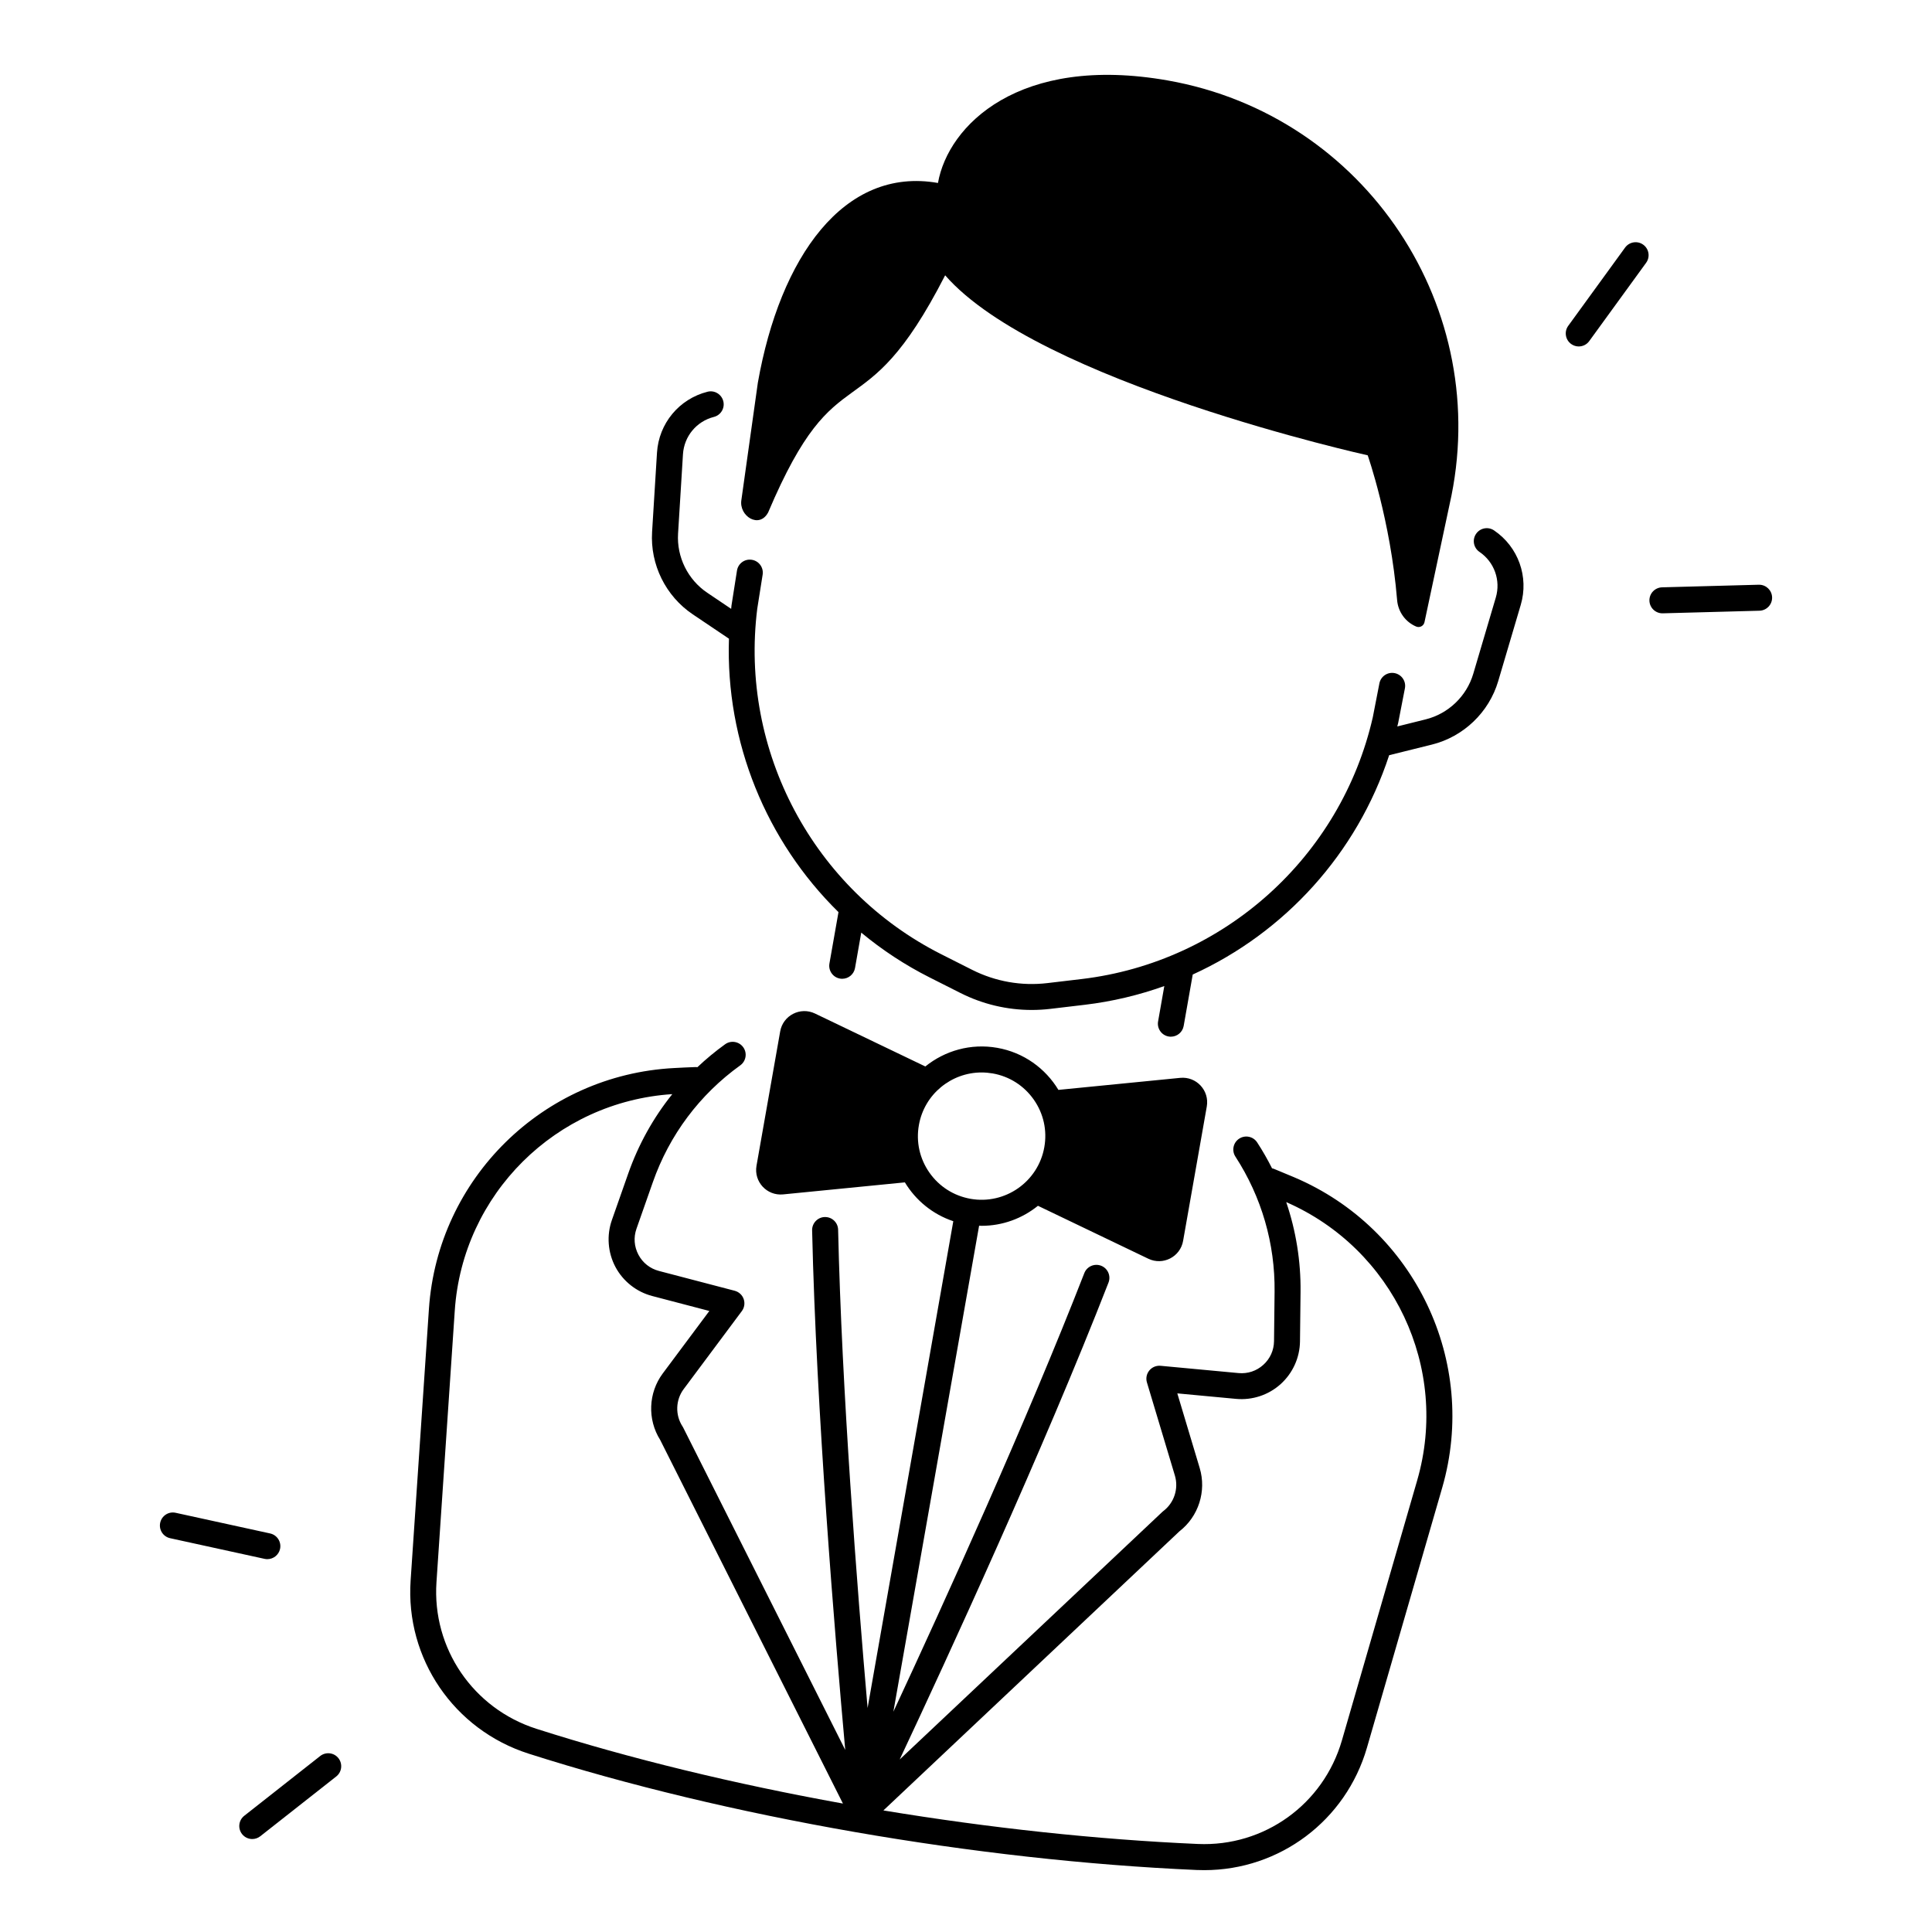 <?xml version="1.0" encoding="UTF-8"?>
<!-- Uploaded to: SVG Repo, www.svgrepo.com, Generator: SVG Repo Mixer Tools -->
<svg fill="#000000" width="800px" height="800px" version="1.1" viewBox="144 144 512 512" xmlns="http://www.w3.org/2000/svg">
 <g>
  <path d="m347.57 279.8c18.648-43.996 24.809-19.68 46.906-62.84 24.777 28.406 111.98 47.703 111.98 47.703s6.051 17.199 7.793 38.348c0.254 3.102 2.184 5.816 5.047 7.027 0.926 0.395 1.977-0.148 2.203-1.133l6.641-31.164c11.809-51.926-22.23-103.17-74.676-112.42-39.41-6.945-58.203 11.906-60.891 27.168-24.945-4.398-41.871 19.699-47.734 52.93l-4.359 31.055c-0.711 4.285 4.719 7.75 7.09 3.328z"/>
  <path d="m228.86 609.36-20.133 15.844c-1.496 1.18-1.75 3.344-0.582 4.84 0.68 0.867 1.691 1.32 2.707 1.32 0.746 0 1.496-0.246 2.125-0.738l20.133-15.844c1.496-1.18 1.75-3.344 0.582-4.84-1.172-1.496-3.336-1.75-4.832-0.582z"/>
  <path d="m214.85 557.19c1.586 0 3.012-1.102 3.367-2.707 0.402-1.859-0.766-3.691-2.629-4.102l-25.031-5.473c-1.871-0.414-3.691 0.766-4.102 2.629-0.402 1.859 0.766 3.691 2.629 4.102l25.031 5.473c0.254 0.059 0.5 0.078 0.734 0.078z"/>
  <path d="m579.48 208.85c-1.535-1.121-3.691-0.777-4.812 0.758l-15.066 20.734c-1.121 1.535-0.777 3.691 0.758 4.812 0.609 0.441 1.32 0.66 2.016 0.66 1.062 0 2.117-0.492 2.785-1.418l15.066-20.734c1.133-1.547 0.789-3.691-0.746-4.812z"/>
  <path d="m610.18 298.96h-0.098l-25.613 0.688c-1.898 0.051-3.406 1.633-3.356 3.531 0.051 1.871 1.586 3.356 3.445 3.356h0.098l25.613-0.688c1.898-0.051 3.406-1.633 3.356-3.531-0.047-1.879-1.582-3.356-3.445-3.356z"/>
  <path d="m539.95 284.57c-1.574-1.074-3.719-0.66-4.781 0.914-1.074 1.574-0.66 3.719 0.914 4.781 3.938 2.676 5.668 7.539 4.32 12.094l-5.973 20.203c-1.762 5.953-6.602 10.586-12.625 12.082l-7.508 1.871c0.078-0.324 0.168-0.648 0.246-0.984 0.012-0.039 0.02-0.07 0.02-0.109l1.75-9.004c0.363-1.871-0.855-3.672-2.727-4.035-1.871-0.363-3.672 0.855-4.035 2.727l-1.742 8.953c-8.441 37.027-39.438 64.906-77.156 69.391l-9.062 1.074c-6.887 0.816-13.797-0.402-19.984-3.523l-8.148-4.113c-33.91-17.113-53.5-53.914-48.777-91.59l1.426-9.012c0.297-1.879-0.984-3.641-2.863-3.938-1.898-0.305-3.641 0.984-3.938 2.863l-1.426 9.062c-0.012 0.039-0.012 0.07-0.02 0.109-0.039 0.324-0.07 0.648-0.098 0.965l-6.336-4.269c-5.156-3.473-8.117-9.477-7.734-15.676l1.301-21.027c0.297-4.742 3.582-8.719 8.195-9.891 1.84-0.461 2.961-2.344 2.488-4.184-0.473-1.84-2.344-2.961-4.184-2.488-7.527 1.91-12.898 8.395-13.383 16.137l-1.301 21.027c-0.531 8.629 3.59 16.984 10.766 21.816l9.605 6.465c-0.914 27.387 9.879 53.648 29.027 72.461l-2.402 13.629c-0.324 1.871 0.926 3.66 2.793 3.984 0.207 0.039 0.402 0.051 0.602 0.051 1.645 0 3.09-1.18 3.387-2.844l1.652-9.387c5.5 4.566 11.562 8.57 18.117 11.875l8.148 4.113c5.902 2.981 12.359 4.508 18.914 4.508 1.652 0 3.324-0.098 4.988-0.297l9.062-1.074c7.301-0.867 14.355-2.559 21.086-4.969l-1.652 9.387c-0.324 1.871 0.926 3.66 2.793 3.984 0.207 0.039 0.402 0.051 0.602 0.051 1.645 0 3.09-1.18 3.387-2.844l2.402-13.629c24.414-11.121 43.531-32.098 52.055-58.125l11.324-2.812c8.383-2.086 15.125-8.531 17.574-16.816l5.973-20.203c2.195-7.438-0.641-15.375-7.062-19.734z"/>
  <path d="m487.02 456.01c-1.801-0.758-3.59-1.504-5.391-2.242-0.168-0.07-0.344-0.109-0.523-0.148-1.18-2.344-2.488-4.633-3.938-6.859-1.031-1.594-3.168-2.047-4.762-1.012-1.594 1.031-2.047 3.168-1.012 4.762 6.938 10.688 10.527 23.066 10.383 35.809l-0.148 13.086c-0.031 2.43-1.031 4.664-2.844 6.297-1.812 1.633-4.133 2.402-6.562 2.176l-20.664-1.93c-1.152-0.098-2.262 0.363-2.981 1.25-0.727 0.887-0.965 2.078-0.629 3.168l7.41 24.68c1.031 3.453-0.195 7.231-3.078 9.406-0.098 0.078-0.195 0.156-0.285 0.246l-69.57 65.582c12.695-27.02 38.043-82.016 55.34-126.39 0.688-1.77-0.188-3.769-1.957-4.457-1.77-0.688-3.769 0.188-4.457 1.957-15.352 39.391-37.098 87.223-50.598 116.23l22.719-128.8s0.461 0.031 0.688 0.031c5.539 0 10.766-1.957 14.906-5.305l29.254 14.031c3.879 1.859 8.473-0.492 9.211-4.734l6.277-35.602c0.746-4.242-2.754-8.02-7.047-7.598l-32.273 3.188c-3.426-5.676-9.18-9.91-16.215-11.148-7.027-1.238-13.883 0.766-19.051 4.941l-29.246-14.031c-3.879-1.859-8.473 0.492-9.219 4.734l-6.277 35.602c-0.746 4.242 2.754 8.02 7.047 7.598l32.273-3.188c2.856 4.734 7.34 8.461 12.832 10.293l-22.711 129c-2.773-31.852-6.859-84.379-7.812-126.74-0.039-1.879-1.574-3.367-3.445-3.367h-0.078c-1.898 0.039-3.406 1.625-3.367 3.523 1.082 47.617 6.09 107.98 8.777 137.7l-42.941-85.422c-0.059-0.109-0.117-0.227-0.188-0.324-1.969-3.019-1.84-7.008 0.324-9.891l15.398-20.652c0.688-0.914 0.867-2.117 0.492-3.199-0.375-1.082-1.27-1.898-2.383-2.195l-20.082-5.254c-2.352-0.621-4.281-2.137-5.422-4.289-1.141-2.156-1.328-4.594-0.523-6.887l4.34-12.348c4.387-12.508 12.398-23.211 23.164-30.957 1.543-1.113 1.898-3.266 0.789-4.801-1.113-1.543-3.266-1.898-4.801-0.789-2.598 1.871-5.039 3.898-7.34 6.07-0.156-0.012-0.305-0.039-0.461-0.031-1.918 0.07-3.836 0.156-5.766 0.266-34.688 1.832-62.594 29.273-64.926 63.824l-4.852 71.988c-1.398 20.684 11.473 39.559 31.293 45.883 52.457 16.758 118.64 28.281 177.05 30.828 0.668 0.031 1.328 0.039 1.988 0.039 19.957 0 37.512-13.117 43.109-32.461l19.957-68.938c9.605-33.285-7.231-68.609-39.199-82.199zm-96.711-1.25c-2.59-3.691-3.582-8.168-2.793-12.605 1.438-8.176 8.582-13.941 16.609-13.941 0.965 0 1.949 0.09 2.941 0.254 4.438 0.777 8.305 3.246 10.895 6.938 2.59 3.691 3.582 8.168 2.793 12.605-1.613 9.16-10.383 15.301-19.543 13.688-4.445-0.785-8.312-3.246-10.902-6.938zm-104.12 147.4c-16.797-5.363-27.699-21.344-26.52-38.867l4.852-71.988c2.078-30.828 26.793-55.34 57.645-57.348-5.019 6.25-8.965 13.324-11.672 21.027l-4.34 12.348c-1.426 4.074-1.082 8.59 0.934 12.41 2.027 3.809 5.578 6.621 9.762 7.715l15.133 3.965-12.348 16.562c-3.828 5.137-4.094 12.184-0.688 17.594l48.441 96.383c-28.594-5.156-56.441-11.887-81.199-19.801zm233.39-65.879-19.957 68.938c-4.898 16.934-20.586 28.23-38.188 27.453-26.832-1.172-55.312-4.262-83.324-8.887l78.453-73.969c5.059-3.918 7.211-10.629 5.371-16.766l-5.934-19.789 15.578 1.457c4.301 0.395 8.602-1.023 11.809-3.918 3.207-2.894 5.078-7.016 5.125-11.336l0.148-13.086c0.09-8.168-1.211-16.188-3.797-23.805 28.406 12.414 43.324 43.973 34.715 73.707z"/>
 </g>
</svg>